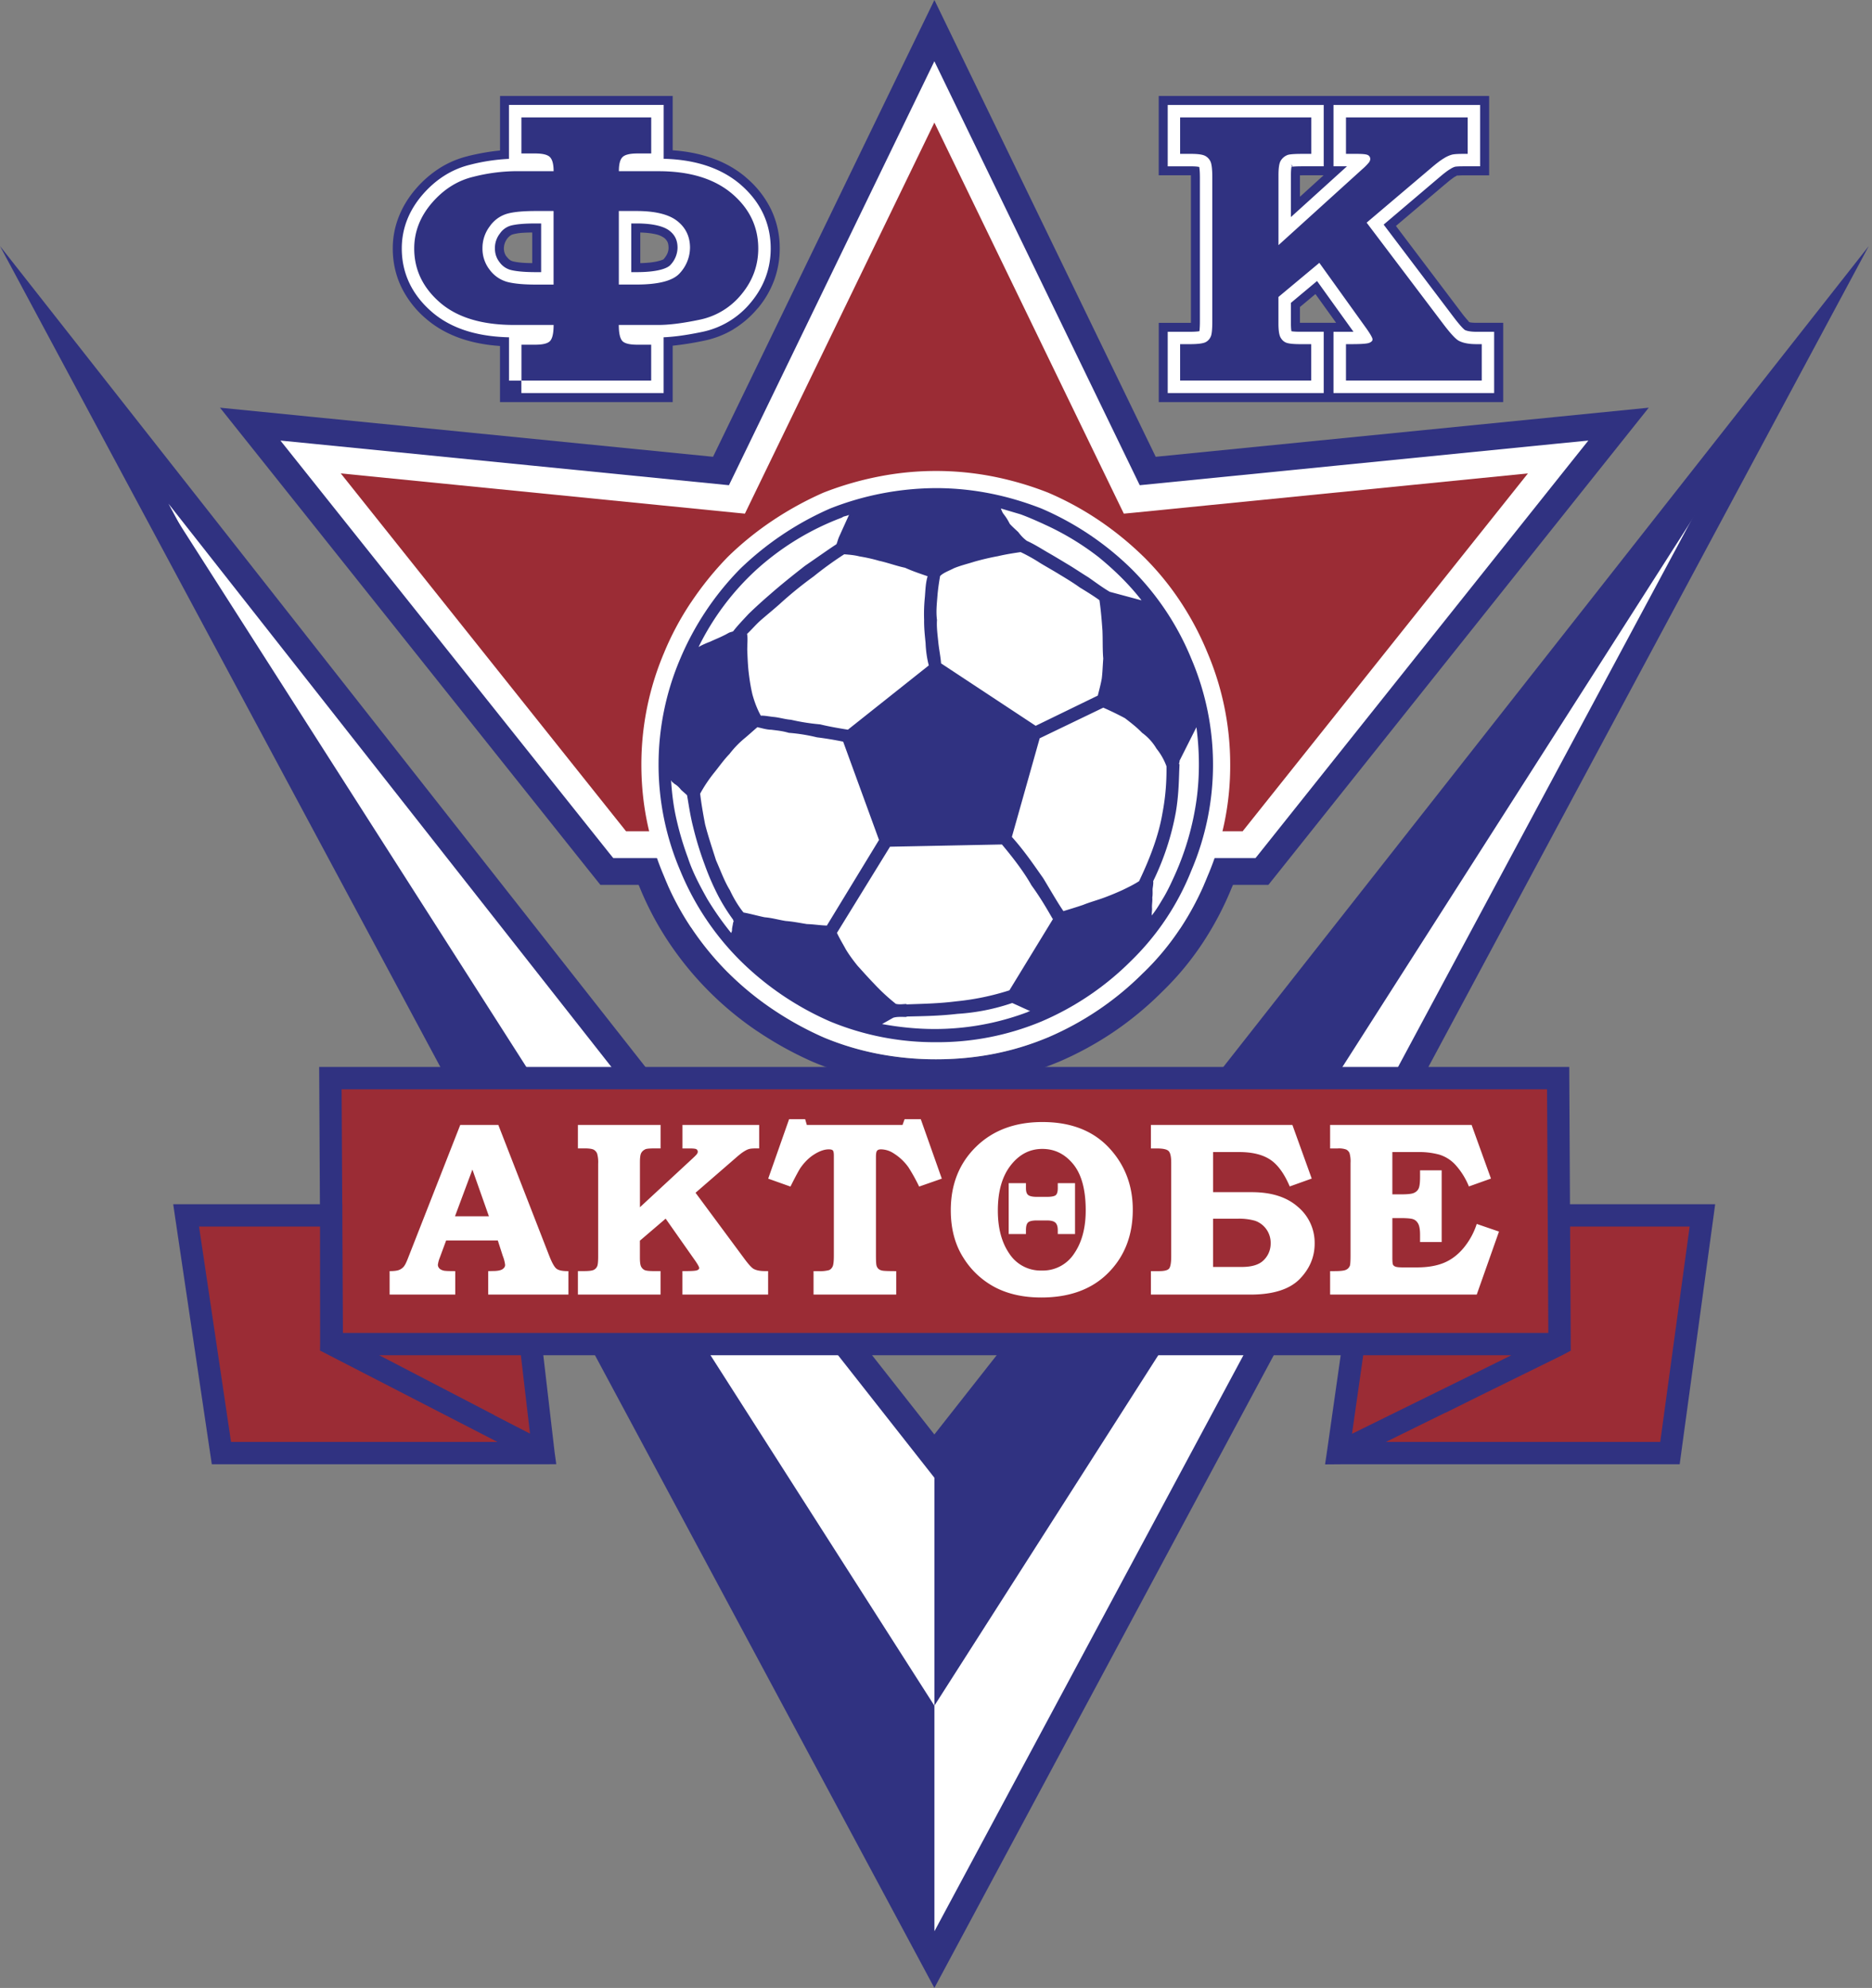 <svg xmlns="http://www.w3.org/2000/svg" width="471" height="500" fill="none"><rect width="100%" height="100%" fill="#808080" stroke="none"/><path fill="#303281" d="M235.1 46.25 194.5 130l-3.07 6.35-7-.7-83.5-8.31 59.82 75h148.69l59.8-75-83.49 8.3-7 .7-3.07-6.34-40.59-83.75Zm-55.7 68.64L226 18.74 235.1 0l9.08 18.74 46.6 96.15 100.27-9.98 23.78-2.37-14.9 18.68-77.75 97.52-3.05 3.82H151.06l-3.06-3.82-77.75-97.52-14.9-18.68 23.78 2.37 100.28 9.98Z"/><path fill="#303281" d="M235.49 111.72c5.45 0 10.73.55 15.86 1.56 5.1 1.01 10.03 2.49 14.8 4.36l.1.04a84.26 84.26 0 0 1 13.84 7.5 87.49 87.49 0 0 1 12.34 10.03l.01.02a77.98 77.98 0 0 1 10.04 12.19 80.99 80.99 0 0 1 7.49 14.09 78.66 78.66 0 0 1-.01 61.66h-.01a79.26 79.26 0 0 1-7.47 14.17 72.6 72.6 0 0 1-10.02 12.04 83.47 83.47 0 0 1-12.25 10.15 83.3 83.3 0 0 1-13.96 7.6h-.03a76.49 76.49 0 0 1-14.87 4.53 82.13 82.13 0 0 1-15.86 1.51c-5.38 0-10.71-.5-15.9-1.52-5.14-1-10.14-2.5-14.92-4.51l-.05-.02a89.03 89.03 0 0 1-14.06-7.75h-.02a81.66 81.66 0 0 1-22.26-22.36 77.4 77.4 0 0 1-7.34-13.84 79.02 79.02 0 0 1-4.71-46.55 79.73 79.73 0 0 1 4.7-15.1l-.01-.01c1.97-4.8 4.47-9.4 7.36-13.74 2.98-4.49 6.4-8.69 10.11-12.49l.07-.06a85.8 85.8 0 0 1 12.2-9.87c4.4-2.95 9.09-5.52 13.96-7.66l.11-.05c4.87-1.9 9.99-3.4 15.26-4.42a82.06 82.06 0 0 1 15.5-1.5Zm14.57 8.17a74.59 74.59 0 0 0-28.81-.06 80.27 80.27 0 0 0-14.05 4.07 83.77 83.77 0 0 0-12.81 7.03 79.27 79.27 0 0 0-11.21 9.07 80.4 80.4 0 0 0-9.3 11.48l-.01.02a72.6 72.6 0 0 0-6.74 12.56l-.01.03a71.86 71.86 0 0 0-5.75 28.23c0 5 .5 9.86 1.45 14.47a70 70 0 0 0 4.3 13.72l.03.08a70.57 70.57 0 0 0 6.72 12.69h.02a74.4 74.4 0 0 0 9.28 11.34h.01a76.08 76.08 0 0 0 11.15 9.17 82.01 82.01 0 0 0 12.92 7.14 69.87 69.87 0 0 0 13.62 4.11c4.74.92 9.64 1.39 14.62 1.39 5.03 0 9.89-.46 14.57-1.38a69.95 69.95 0 0 0 13.55-4.11l.03-.01a75.78 75.78 0 0 0 24.06-16.31l.06-.04a66.15 66.15 0 0 0 9.11-10.96l.02-.01c2.7-4.06 5-8.43 6.85-13.02l.03-.08a70.28 70.28 0 0 0 5.75-28.2 71.86 71.86 0 0 0-5.75-28.22l-.01-.03a74.26 74.26 0 0 0-6.88-12.92v-.01a70.94 70.94 0 0 0-9.13-11.1h-.02a80.18 80.18 0 0 0-11.38-9.26 77.18 77.18 0 0 0-12.66-6.87 80.48 80.48 0 0 0-13.63-4.01Zm13.55 141.05.03-.01-.03.01Z"/><path fill="#9B2C35" fill-rule="evenodd" d="m235.1 23.13-49.68 102.49-107.27-10.68 77.75 97.51h158.38l77.76-97.5-107.27 10.67-49.68-102.5Z" clip-rule="evenodd"/><path fill="#fff" d="m235.09 30.83-46.65 96.25-1.02 2.11-2.34-.23-99.34-9.89 71.77 90h155.15l71.77-90-99.34 9.9-2.33.22-1.03-2.11-46.64-96.25Zm-51.68 91.2 48.65-100.37 3.03-6.25 3.03 6.25 48.64 100.38 104.94-10.45 7.93-.78-4.97 6.22-77.75 97.52-1.02 1.27H154.3l-1.03-1.27-77.75-97.52-4.96-6.22 7.92.78 104.94 10.45Z"/><path fill="#fff" fill-rule="evenodd" d="M250.06 119.89a74.6 74.6 0 0 0-28.81-.06 80.24 80.24 0 0 0-14.05 4.07 83.74 83.74 0 0 0-12.81 7.03 79.27 79.27 0 0 0-11.21 9.07 80.36 80.36 0 0 0-9.3 11.49h-.01a72.47 72.47 0 0 0-6.74 12.57l-.01.03a71.87 71.87 0 0 0-5.75 28.23c0 5 .5 9.86 1.45 14.47a70 70 0 0 0 4.3 13.72l.03.08a70.5 70.5 0 0 0 6.72 12.69h.02a74.41 74.41 0 0 0 9.28 11.34h.01a76.14 76.14 0 0 0 11.15 9.17 81.93 81.93 0 0 0 12.92 7.14 69.9 69.9 0 0 0 13.62 4.11 76.7 76.7 0 0 0 14.62 1.39c5.04 0 9.89-.46 14.57-1.37a70.01 70.01 0 0 0 13.55-4.12l.03-.01a75.86 75.86 0 0 0 24.06-16.31l.06-.04a66.11 66.11 0 0 0 9.11-10.96h.02c2.7-4.06 5-8.44 6.85-13.03l.03-.08a70.27 70.27 0 0 0 5.75-28.2 71.8 71.8 0 0 0-5.75-28.22l-.01-.03a74.3 74.3 0 0 0-6.88-12.92 70.8 70.8 0 0 0-9.13-11.1l-.02-.01a80.27 80.27 0 0 0-11.38-9.26 77.21 77.21 0 0 0-12.66-6.87 80.44 80.44 0 0 0-13.63-4.01Zm13.55 141.05.03-.01-.03.01Z" clip-rule="evenodd"/><path fill="#fff" fill-rule="evenodd" d="M235.09 492.89 448.97 94.3 235.1 366.24 21.2 94.3 235.09 492.9Z" clip-rule="evenodd"/><path fill="#303281" d="M235.09 485.77 427.77 126.7 237.73 368.3l-2.64 3.37-2.65-3.37L42.4 126.7 235.1 485.77ZM451.93 95.89 238.05 494.48l-2.96 5.52-2.96-5.52L18.24 95.89 0 61.89l23.85 30.33 211.24 268.57L446.33 92.22l23.85-30.32-18.25 33.99Z"/><path fill="#303281" fill-rule="evenodd" d="M21.2 94.3 235.1 492.9v-63.88L21.2 94.31ZM448.97 94.3 235.1 366.24V429l213.88-334.7ZM235.49 122.77c9.44 0 18.25 1.9 26.51 5.12a73.96 73.96 0 0 1 22.66 15.18 68.57 68.57 0 0 1 15.1 22.66 67.79 67.79 0 0 1 0 53.2 65.4 65.4 0 0 1-15.1 22.66A71.64 71.64 0 0 1 262 256.93a67.8 67.8 0 0 1-26.51 5.2 68.77 68.77 0 0 1-26.6-5.2 74.4 74.4 0 0 1-22.66-15.34 68.85 68.85 0 0 1-15.1-22.67 67.79 67.79 0 0 1 0-53.19 72.4 72.4 0 0 1 15.1-22.66 76.9 76.9 0 0 1 22.66-15.18 73.37 73.37 0 0 1 26.6-5.12Z" clip-rule="evenodd"/><path fill="#fff" fill-rule="evenodd" d="M233.4 144.94c-1.65-.57-3.68-1.23-5.69-2.14-2.13-.44-4.42-1.3-6.54-1.75-1.68-.5-3.42-.86-4.94-1.11-1.32-.34-2.66-.43-3.82-.53a88.7 88.7 0 0 0-7.71 5.58 96.34 96.34 0 0 0-8.6 7c-1.61 1.42-3.11 2.64-4.68 4-1.3 1.15-2.27 2.35-3.46 3.45.22 1.05.05 2.36.05 4.08.06 1.4.13 3.34.3 5.06.22 2 .51 4.03 1.02 6.16.53 1.88 1.2 3.66 2.1 5.27.98-.07 2.23.24 3.4.33 1.55.19 2.83.6 4.17.69a53 53 0 0 0 7.34 1.16c2.1.52 4.58.95 6.99 1.34l20.36-16.17c-.45-1.67-.74-3.7-.81-5.63-.17-1.72-.4-3.72-.37-5.87-.07-1.94 0-3.8.2-5.78.14-1.84.18-3.46.68-5.14ZM187.07 229.51c1.91.35 3.59.85 5.33 1.2 1.84.15 3.5.65 5.28.93 1.84.14 3.57.5 5.35.78 1.62.04 3.4.33 5.01.37l13.12-21.53-9.02-24.72a84.54 84.54 0 0 0-6.59-1.09c-2.1-.51-4.58-.95-7.09-1.13-1.67-.5-3.01-.59-4.4-.78-1.12 0-2.4-.4-3.5-.64-1.13.96-2.32 2.06-3.41 2.95a24.4 24.4 0 0 0-3.62 3.8c-1.46 1.5-2.73 3.34-3.87 4.73a36.14 36.14 0 0 0-3.5 5.24c.22 2 .68 4.8 1.25 7.73.75 2.93 1.78 5.99 2.74 9.02 1.2 2.7 2.1 5.27 3.5 7.54.96 2.08 2.2 4.1 3.42 5.6ZM253.96 249.1l11-18c-.15-.07-.07.14-.15-.07-1.36-2.34-2.94-5.13-5.29-8.36-1.81-3.23-4.52-6.8-7.43-10.27l-28.16.56-13.35 21.67c.7 1.53 1.55 2.87 2.2 4.1.79 1.32 1.8 2.72 3.02 4.22 1.1 1.2 2.46 2.76 4.11 4.46a50.1 50.1 0 0 0 5.48 5.07c.85.22 1.69.07 2.57.04l.21.1c3.87-.15 7.96-.2 12.44-.77a64.4 64.4 0 0 0 13.34-2.76ZM276.21 174.95c.3-1.25.74-2.78 1-4.3.19-1.56.23-3.18.37-5.02-.2-2.24-.1-4.53-.2-7-.18-2.67-.42-5.37-.76-7.68-1.63-1.17-3.32-2.2-4.94-3.19-1.63-1.17-3.33-2.2-5.02-3.22-1.62-1-3.28-1.92-4.97-2.94a41.42 41.42 0 0 0-4.9-2.74c-1.57.23-3.6.53-5.73 1.03-1.79.32-3.92.82-5.8 1.35-1.9.6-3.55.98-5.25 1.68-1.24.65-2.67 1.13-3.48 1.97-.26 1.52-.54 3.3-.68 5.13-.14 1.84-.38 3.89-.1 5.92-.13 1.83.16 3.87.33 5.59.17 1.72.56 3.53.7 5.32l23.8 15.7 15.63-7.6ZM293.48 192.7a15.64 15.64 0 0 0-2.5-4.4 13.2 13.2 0 0 0-3.63-3.99c-1.3-1.36-2.7-2.43-4.3-3.67a77.93 77.93 0 0 0-5.46-2.65l-16 7.7-7 24.81c3.16 3.51 5.74 7.35 7.9 10.4 2.02 3.34 3.61 6.14 5.07 8.26 1.6-.49 3.2-.97 4.94-1.56 1.7-.7 3.65-1.2 5.63-1.95a68.58 68.58 0 0 0 4.36-1.82c1.56-.76 2.77-1.34 4.1-2.2 3.27-6.82 5.1-12.38 5.9-17.2.88-4.61 1.04-8.6 1-11.73ZM289.78 230.25c1.14-1.38 2-2.9 3.03-4.6 1.12-1.9 2-3.84 2.97-5.99a69.64 69.64 0 0 0 5.27-18.51c.83-6.02.77-12.18-.03-18.24l-4.25 8.44c.05.28 0 0-.05.5-.1.2-.1.2.05.45-.17 3.03-.11 7.12-.92 11.93a66.77 66.77 0 0 1-5.7 17.38c.05.45 0 .94-.14 1.83-.05.67.06 1.4-.09 2.3.08.98-.14 1.83-.06 2.81.01.53-.1 1.17-.08 1.7ZM221.96 257.57c6.06 1.11 12.1 1.51 18 1.07a65.86 65.86 0 0 0 18.71-4.13c.07-.15.21-.08.52-.2l-1.8-.81c-.7-.33-1.71-.78-2.71-1.23A52.42 52.42 0 0 1 240.9 255c-4.56.53-8.64.58-12.65.67l-.31.11c-1.2-.02-2.3-.08-3.2.2l-2.8 1.58ZM168.85 196.3c.2 3.2.6 6.5 1.33 9.67a76.45 76.45 0 0 0 2.9 9.78c1.2 3.66 3.03 7.07 4.84 10.31a75.44 75.44 0 0 0 6.04 8.6c.06-.13.26-.56.21-.84.04-.67.2-1.03.28-1.77l.17-.36c-.22-.1-.12-.31-.12-.31a46.67 46.67 0 0 1-3.72-5.92 63.97 63.97 0 0 1-3.47-7.96 82.03 82.03 0 0 1-2.9-9.44c-.75-2.93-1.13-5.7-1.54-8.03-.47-.48-.99-.88-1.53-1.39a6.29 6.29 0 0 0-1.32-1.29c-.36-.16-.7-.57-.84-.63-.21-.1-.12-.32-.33-.41ZM213.6 129.5l-.3.13c-.63.23-1.05.21-1.46.55a67.17 67.17 0 0 0-21.61 13.19 65.42 65.42 0 0 0-14.47 19.36c.93-.53 1.8-.91 2.95-1.35 1.2-.57 2.35-1 3.6-1.65.3-.12.68-.38 1.24-.65.31-.11.59-.16.9-.28 1.08-1.41 2.36-2.73 3.88-4.37 1.7-1.65 3.6-3.38 5.58-5.08 2.73-2.39 5.7-4.76 8.64-7.05 3.12-2.14 5.93-4.14 7.9-5.42.25-.57.37-1.2.66-1.85l.97-2.15.88-1.94.65-1.43ZM262.58 131.8c-1.94-.87-3.73-1.68-5.8-2.44l-4.96-1.47c.2.52.44 1.14.73 1.45.6.79 1 1.4 1.5 2.4.63.72 1.32 1.3 2.16 2.1.6.8 1.22 1.5 2.13 2.18 1.72.78 3.2 1.7 5.1 2.83 1.52.86 3.28 1.92 4.98 2.95 1.84 1.08 3.68 2.35 5.38 3.38 1.77 1.23 3.5 2.54 5.42 3.67l8 2.15c-3.1-4-6.76-7.56-10.73-10.82a68.02 68.02 0 0 0-13.91-8.37Z" clip-rule="evenodd"/><path fill="#9B2C35" fill-rule="evenodd" d="m123.07 358.41-39.72-20.65-.02-32.07h-36.5l8.88 59.79h81.03l-13.67-7.07ZM83.5 338.06l53.25 27.42-3.2-27.42H83.5Zm278.96 14.77 29.94-14.86-.17-32.28h36.12l-8.17 59.79h-83.52l25.8-12.65Zm29.94-14.77-55.74 27.42 3.9-27.42h51.84ZM83.13 271.17h308.9l.19 34.52v1.47l.16 29.3.01 1.6H83.5l-.18-32.37-.18-34.52Z" clip-rule="evenodd"/><path fill="#303281" d="m95.42 340.87 28.95 15.05-.02.03 9 4.63-2.3-19.71H95.42Zm-14.88-3.1-.02-29.27H50.08l8.05 54.17h67.03l-42.34-21.8-2.3-1.18.02-1.93Zm5.6-32.08v2.54l.14 27.02h303.28l-.14-28.07-.01-1.47-.17-31.73H85.95l.16 28.9h.02v2.81Zm-39.3-2.8h33.65l-.17-31.7-.02-2.83h314.53l.01 2.8.17 31.72h36.53l-.43 3.19-8.17 59.79-.33 2.43h-85.32l-3.9.03.48-3.24 3.45-24.21H136.7l2.83 24.3.43 3.1-3.88.02H53.29l-.36-2.4-8.88-59.79-.47-3.22h3.25Zm323.36 42.96 10.05-4.98h-37.26l-2.82 19.75 30.02-14.77Zm2.47 5.03-8.98 4.46-.02-.03-14.97 7.36h69.02l7.4-54.17h-30.08l.15 27.96v1.59l.02 1.66-2.18 1.16-20.36 10.01Z"/><path fill="#fff" fill-rule="evenodd" d="M115.8 282.94h9.58l12.82 32.94c.69 1.75 1.3 2.84 1.84 3.24.55.41 1.54.61 2.98.59v5.9h-20.19v-5.9l1.23-.03c1.12 0 1.91-.16 2.36-.45.45-.3.67-.66.67-1.09a8.9 8.9 0 0 0-.59-2.26l-1.25-3.88h-13l-1.59 4.3a7.5 7.5 0 0 0-.49 1.81c0 .32.12.63.36.9.23.26.61.45 1.14.58.35.08 1.31.12 2.88.12v5.9H98.03v-5.9c1.05 0 1.84-.1 2.33-.28.48-.18.88-.46 1.2-.83.32-.36.66-1.04 1.05-2.04l13.19-33.62Zm-1.32 22.97h8.53l-4.15-11.75-4.38 11.75ZM145.41 282.94h20.8v5.9h-1.38c-1.33 0-2.14.07-2.44.21-.5.24-.85.55-1.06.96-.22.4-.32 1.17-.32 2.3v11.33l13.3-12.32c.6-.55.95-.93 1.07-1.11.12-.2.18-.37.18-.5 0-.3-.11-.5-.34-.66-.24-.14-.84-.2-1.8-.2h-1.71v-5.91h19.3v5.9h-.64c-.9 0-1.52.05-1.86.15-.35.08-.77.28-1.27.59-.5.3-1.15.8-1.95 1.5L175 300l12.29 16.6c1.06 1.43 1.83 2.27 2.32 2.54.66.37 1.6.56 2.83.56h.82v5.9H171.7v-5.9h.86c1.57 0 2.53-.07 2.86-.22.33-.14.5-.32.5-.55 0-.24-.31-.83-.94-1.75l-7.5-10.67-6.48 5.54v4.31c0 1.06.1 1.8.3 2.2.21.4.5.7.88.88.37.17 1.13.26 2.28.26h1.74v5.9h-20.8v-5.9h1.56c1.2 0 2-.1 2.42-.3.4-.2.7-.5.88-.93.16-.35.24-1.18.24-2.51v-23.3a7.8 7.8 0 0 0-.27-2.54 1.96 1.96 0 0 0-.88-.97c-.41-.2-1.15-.31-2.2-.31h-1.75v-5.91ZM198.54 281.5h4.04l.42 1.44h24.08l.52-1.45h4.07l5.29 14.96-5.7 1.99a45.99 45.99 0 0 0-2.7-4.86 13.02 13.02 0 0 0-3.74-3.51 5.93 5.93 0 0 0-3.15-.99c-.49 0-.83.12-1 .36-.2.23-.28.76-.28 1.6v24.53c0 1.45.04 2.36.14 2.73.1.36.28.66.53.87.24.21.58.35 1 .42.44.08 1.57.12 3.43.12v5.9h-20.8v-5.9h1.26a8.5 8.5 0 0 0 2.66-.26c.39-.18.68-.48.89-.92.2-.44.3-1.36.3-2.74V290.7c0-.71-.08-1.15-.25-1.34-.16-.18-.5-.28-1.03-.28-1.07 0-2.25.4-3.55 1.2-1.3.79-2.47 1.92-3.5 3.36-.4.57-1.27 2.17-2.59 4.8l-5.6-1.99 5.26-14.96ZM262.28 282.21c7.1 0 12.66 2.14 16.7 6.42 4.02 4.28 6.03 9.5 6.03 15.63 0 6.44-2.05 11.74-6.17 15.88-4.1 4.14-9.73 6.2-16.86 6.2-4.4 0-8.23-.83-11.5-2.5a20.77 20.77 0 0 1-8.08-7.48c-2.12-3.32-3.18-7.3-3.18-11.97 0-6.5 2.13-11.83 6.38-15.98 4.25-4.14 9.81-6.2 16.68-6.2Zm-.03 6.76c-3.16 0-5.81 1.38-7.96 4.14-2.16 2.77-3.23 6.56-3.23 11.37 0 4.46.98 8.1 2.94 10.9a9.37 9.37 0 0 0 8.1 4.18 9.37 9.37 0 0 0 8.14-4.24c1.95-2.82 2.93-6.46 2.93-10.9 0-5.16-1.04-9.03-3.13-11.6-2.1-2.57-4.68-3.85-7.79-3.85Zm-8.46 8.62h4.34v1.26c0 .88.2 1.45.6 1.74.4.29 1.12.44 2.17.44h2.46c1.18 0 1.94-.15 2.28-.44.33-.29.5-.86.5-1.74v-1.26h4.34v12.79h-4.34v-.95c0-.9-.2-1.54-.6-1.91-.4-.38-1.12-.56-2.18-.56h-2.46c-1.11 0-1.86.16-2.23.5-.37.33-.54.99-.54 1.97v.95h-4.34v-12.79ZM305.22 299.85h9.74c4.94 0 8.8 1.23 11.6 3.7a11.78 11.78 0 0 1 4.21 9.22c0 3.4-1.27 6.38-3.81 8.97-2.56 2.57-6.68 3.87-12.37 3.87h-25.02v-5.9h2.05c1.39 0 2.25-.24 2.57-.7.32-.48.49-1.5.49-3.07v-23.46c0-1.48-.2-2.47-.62-2.93-.4-.47-1.43-.7-3.06-.7h-1.43v-5.91h35.6l4.86 13.49-5.53 1.98c-1.41-3.3-3.07-5.56-5-6.8-1.92-1.24-4.51-1.85-7.76-1.85h-6.52v10.1Zm0 18.81h7.2c2.59 0 4.45-.58 5.58-1.76a5.79 5.79 0 0 0 1.7-4.16 5.86 5.86 0 0 0-3.9-5.69 14.5 14.5 0 0 0-4.49-.52h-6.09v12.14ZM334.66 282.94h35.6l4.87 13.49-5.55 1.98a18.37 18.37 0 0 0-3.28-5.31 9.13 9.13 0 0 0-4.16-2.69 19.18 19.18 0 0 0-5.3-.65h-6.52v10.64h2.14c1.6 0 2.7-.1 3.26-.35.55-.23.96-.6 1.2-1.1.25-.5.37-1.49.37-2.98v-1.62h5.44v18.04h-5.44v-1.83c0-1.25-.15-2.15-.44-2.72-.3-.58-.7-.96-1.22-1.16-.5-.21-1.63-.31-3.39-.31h-1.92v9.8c0 1.02.04 1.66.15 1.88.1.23.3.4.6.52.3.13.94.2 1.9.2h3.58c2.68 0 4.93-.4 6.77-1.16 1.83-.76 3.47-2 4.9-3.7a18.16 18.16 0 0 0 3.33-6.07l5.6 1.92-5.6 15.85h-36.89v-5.9h1.07c1.42 0 2.39-.1 2.87-.31.49-.2.84-.56 1.04-1.07.1-.3.16-1.18.16-2.6v-23.25a7.5 7.5 0 0 0-.26-2.47 1.83 1.83 0 0 0-.82-.88 5.41 5.41 0 0 0-2.17-.28h-1.89v-5.91Z" clip-rule="evenodd"/><path fill="#303281" d="M125.8 95.73v-8.71c-7.72-.52-13.91-2.81-18.6-6.84a24.58 24.58 0 0 1-6.22-7.97c-1.43-3-2.16-6.23-2.16-9.7 0-2.74.5-5.4 1.5-7.95.97-2.5 2.39-4.83 4.25-7l.02-.02a27.17 27.17 0 0 1 6.02-5.25 23.78 23.78 0 0 1 7.17-3.03l.02-.02c2.08-.5 4.1-.89 6.05-1.16h.02c.66-.09 1.31-.16 1.94-.22V24.14h43.44V37.8c3.07.22 5.9.72 8.51 1.52 3.8 1.15 7.09 2.9 9.86 5.24v.02a24.6 24.6 0 0 1 6.37 8.07 22.48 22.48 0 0 1 2.19 9.87c0 2.78-.48 5.44-1.4 7.97a23.9 23.9 0 0 1-4.08 7.01h-.03a24.43 24.43 0 0 1-6.09 5.28v.02a23.68 23.68 0 0 1-7.48 2.9 77.2 77.2 0 0 1-7.85 1.25v14.18H125.8v-5.4Zm16.76-6.51c-.36.41-.76.8-1.2 1.12h12.28c-.44-.33-.84-.7-1.2-1.12v-.03c-1.41-1.66-2.13-4.16-2.13-7.45V43.06c0-1.31.13-2.49.4-3.51a8.09 8.09 0 0 1 2.1-3.83c.3-.29.62-.55.97-.8h-12.53c.39.29.74.6 1.07.94 1.58 1.67 2.37 4.1 2.37 7.2v38.68c0 3.3-.72 5.79-2.13 7.45v.03Zm-28.31-17.17c2.9 2.51 7.15 3.93 12.71 4.23l-.67-.16h-.02c-1.45-.39-2.8-1-4.04-1.86a14.6 14.6 0 0 1-3.22-3v-.05c-1.99-2.55-3-5.47-3-8.75a14.54 14.54 0 0 1 2.94-8.8c.95-1.25 1.99-2.3 3.12-3.12h-.01a12.44 12.44 0 0 1 3.67-1.85l-.4.05c-1.48.2-3.16.53-5.05.99v-.02c-1.4.35-2.7.9-3.94 1.68a16.3 16.3 0 0 0-3.6 3.17 13.48 13.48 0 0 0-2.4 3.87 11.24 11.24 0 0 0-.73 4.08c0 1.85.37 3.54 1.1 5.07.77 1.6 1.95 3.1 3.54 4.47Zm60.4-22.43a28.85 28.85 0 0 0-7.07-1.13 16.1 16.1 0 0 1 6.14 2.85c1.74 1.37 3.06 3 3.95 4.88a14 14 0 0 1 1.33 6.1c0 1.82-.34 3.58-1.01 5.27a16.26 16.26 0 0 1-2.83 4.57c-1.56 1.82-3.81 3.12-6.71 3.9l-.94.22c.68-.04 1.38-.11 2.1-.2 1.52-.2 3.3-.5 5.3-.92 1.46-.3 2.82-.84 4.08-1.6h.01a13.7 13.7 0 0 0 3.4-2.96v-.01a13.06 13.06 0 0 0 2.26-3.82c.48-1.31.73-2.73.73-4.26 0-1.92-.38-3.67-1.14-5.24a13.81 13.81 0 0 0-3.57-4.47h-.02a16.9 16.9 0 0 0-6.02-3.18Zm-13.55 8.86v7.7c1.92-.04 3.45-.22 4.61-.53.75-.2 1.18-.36 1.28-.48l.02-.03c.43-.5.75-1 .95-1.5.17-.43.25-.87.25-1.32 0-.6-.09-1.09-.27-1.47a3 3 0 0 0-.87-1.04 5.64 5.64 0 0 0-2.1-.89c-1.05-.25-2.33-.4-3.87-.44Zm-27.2 0c-1.13 0-2.05.05-2.76.1a12 12 0 0 0-2.1.37l-.07.02c-.17.04-.36.14-.55.28h-.02a4.1 4.1 0 0 0-1.62 3.21c0 .82.24 1.53.68 2.1h.02c.3.38.58.66.82.82l.01.02c.21.14.44.25.7.32.57.15 1.3.26 2.2.35.7.06 1.6.1 2.7.11v-7.7Zm163.03-34.34h77.74V44.1h-6.42c-.47 0-.94.02-1.43.06h-.02c-.2 0 .02-.07-.11-.03h-.06v.01l-.13.03.1-.02-.58.33H366c-.15.09-.44.3-.84.6-.34.24-.83.65-1.47 1.2h-.02l-12.45 10.55 16.42 21.72a28.2 28.2 0 0 0 1.81 2.2c.22.22 0 .17.14.24h.02c.05.03.16.06.33.1.38.07.9.1 1.57.1h6.7v19.94h-86.66V81.2h8.09V44.09h-8.1V24.14h5.4Zm23.27 10.79h-13.66c.52.35 1 .76 1.42 1.22v-.01a8.4 8.4 0 0 1 1.55 2.34l.05.1c.56 1.35.87 3.38.87 6.05v36.15c0 1.1-.05 2.11-.14 3.04v.02a9.5 9.5 0 0 1-.81 3.17v.01-.01l10.72-52.08Zm12.82 9.16h-5.28l-.67.01v5.39l5.95-5.4Zm-13.7-8.46-.02-.02c.28-.25.58-.47.9-.68l-.89.7Zm-1.9 2.4-.01-.02a8.3 8.3 0 0 1 1.9-2.38l-1.89 2.4Zm9.71 4.6v-.01Zm-10.65-1.53c.16-1.17.48-2.2.94-3.08l-.94 3.08Zm-.2 2.96c0-1.08.07-2.06.2-2.96l-.2 2.96Zm30.12 2.48-4.46 4.04 14.77-12.52v-.01c.6-.53 1.27-1.06 1.96-1.58.6-.46 1.23-.88 1.88-1.25l-.01-.02c.16-.1.32-.18.5-.27h-13.31a6.51 6.51 0 0 1 2.04 7.26l-.02.04c-.15.41-.37.84-.63 1.3l-.2.31c-.26.39-.66.87-1.2 1.42-.39.39-.83.82-1.32 1.26v.02Zm-9.77 8.85-3.5 3.16 3.2 4.43 11.88 16.56.07.06c.58.84 1.05 1.59 1.41 2.23a7.43 7.43 0 0 1 1.05 3.55c0 1.6-.56 2.97-1.65 4.14-.28.3-.58.57-.9.82h16.08c-.85-.5-1.73-1.25-2.65-2.23a39.8 39.8 0 0 1-2.55-3.06l-.02-.02-19.5-25.77-2.92-3.87Zm29.98-11.25h.02v-.01h-.02Zm-33.35 37.05h2.91l-5.2-7.23-3.9 3.26v3.97H333.26Zm-16.79 3.02c-.12-.86-.19-1.8-.19-2.81l.2 2.81Zm.87 3a9.55 9.55 0 0 1-.87-3l.87 3Zm1.64 2.25-.02-.02a8.53 8.53 0 0 1-1.56-2.12l1.58 2.14Zm1.05.88a8.63 8.63 0 0 1-1.05-.88l1.05.88Zm-12.06-1.1a8.1 8.1 0 0 1-1.27 1.1l1.27-1.1Zm1.5-2.22a8.1 8.1 0 0 1-1.5 2.22l1.5-2.22Zm-9.88-4.28Z"/><path stroke="#fff" stroke-miterlimit="2.61" stroke-width="6.26" d="M131.2 95.73V86.7h3.44c1.97 0 3.24-.32 3.8-1 .57-.65.85-1.98.85-3.98h-9.99c-8.05 0-14.24-1.87-18.58-5.62-4.34-3.75-6.5-8.29-6.5-13.6 0-4.21 1.49-8.01 4.43-11.45 2.97-3.43 6.43-5.62 10.39-6.58a44.94 44.94 0 0 1 10.26-1.42h9.99c0-1.7-.3-2.88-.9-3.51-.59-.64-1.85-.94-3.75-.94h-3.45v-9.08h32.66v9.08h-3.45c-1.9 0-3.17.3-3.79.92-.61.62-.9 1.8-.9 3.53h9.98c7.87 0 14 1.88 18.45 5.62 4.42 3.76 6.64 8.36 6.64 13.83 0 4.3-1.43 8.15-4.24 11.53A18.27 18.27 0 0 1 176 80.42c-4.2.88-7.64 1.31-10.32 1.31h-9.99c0 2 .29 3.33.85 3.99.56.67 1.85.99 3.85.99h3.45v9.02h-32.66Zm24.5-42.66v18.51h4.4c5.64 0 9.3-.97 10.97-2.92a9.53 9.53 0 0 0 2.53-6.34c0-2.8-1.07-5.06-3.21-6.74-2.12-1.67-5.56-2.51-10.29-2.51h-4.4Zm-16.41 0h-4.4c-3.23 0-5.69.22-7.34.7a8.06 8.06 0 0 0-4.3 3.12 9.04 9.04 0 0 0-1.86 5.57c0 2.06.63 3.87 1.85 5.44a8.2 8.2 0 0 0 4.4 3.01c1.68.44 4.1.67 7.24.67h4.4V53.07ZM296.93 29.53h32.99v9.17h-2.19c-2.1 0-3.4.1-3.87.32a3.4 3.4 0 0 0-1.68 1.48c-.35.63-.51 1.81-.51 3.57v17.58l21.1-19.1c.94-.87 1.5-1.45 1.7-1.74.18-.31.28-.57.28-.78 0-.45-.18-.78-.54-1-.38-.23-1.33-.33-2.85-.33h-2.72v-9.17h30.63v9.17h-1.03c-1.43 0-2.4.07-2.95.21a7.6 7.6 0 0 0-2.02.93c-.8.46-1.82 1.24-3.08 2.31l-16.34 13.87 19.49 25.76c1.68 2.2 2.9 3.52 3.69 3.94 1.04.57 2.52.86 4.47.86h1.3v9.15h-34.16v-9.15H340c2.5 0 4-.11 4.54-.34.53-.23.8-.5.8-.86 0-.37-.5-1.28-1.5-2.7l-11.89-16.56-10.28 8.59v6.68c0 1.66.16 2.79.48 3.42.33.63.78 1.09 1.4 1.36.59.26 1.78.4 3.6.4h2.77v9.16h-32.99v-9.15h2.46c1.9 0 3.18-.16 3.85-.45.64-.32 1.1-.8 1.39-1.46.26-.54.4-1.83.4-3.9V44.64c0-1.96-.15-3.27-.43-3.94a3.07 3.07 0 0 0-1.41-1.5c-.65-.32-1.82-.49-3.5-.49h-2.76v-9.17Z"/><path fill="#303281" fill-rule="evenodd" d="M131.2 95.72V86.7h3.44c1.97 0 3.24-.32 3.8-.98.57-.67.85-2 .85-3.99h-9.99c-8.05 0-14.24-1.88-18.58-5.62-4.34-3.76-6.5-8.3-6.5-13.6 0-4.21 1.49-8.02 4.43-11.45 2.97-3.44 6.43-5.62 10.39-6.58a44.93 44.93 0 0 1 10.26-1.42h9.99c0-1.7-.3-2.89-.9-3.52-.59-.63-1.85-.94-3.75-.94h-3.45v-9.07h32.66v9.07h-3.45c-1.9 0-3.18.3-3.79.93-.61.61-.9 1.8-.9 3.53h9.98c7.87 0 14 1.88 18.45 5.62 4.42 3.75 6.64 8.35 6.64 13.83 0 4.3-1.43 8.14-4.24 11.53A18.27 18.27 0 0 1 176 80.42c-4.2.88-7.64 1.31-10.32 1.31h-9.99c0 2 .29 3.32.85 3.99.56.66 1.85.98 3.85.98h3.45v9.02H131.2Zm24.5-42.65v18.5h4.4c5.64 0 9.3-.97 10.97-2.9a9.54 9.54 0 0 0 2.54-6.36c0-2.8-1.08-5.05-3.22-6.73-2.12-1.67-5.56-2.51-10.28-2.51h-4.4Zm-16.41 0h-4.4c-3.23 0-5.69.22-7.34.7a8.06 8.06 0 0 0-4.3 3.12 9.04 9.04 0 0 0-1.86 5.57 8.6 8.6 0 0 0 1.85 5.44 8.22 8.22 0 0 0 4.4 3.01c1.68.44 4.1.67 7.24.67h4.4V53.07ZM296.93 29.53h33v9.17h-2.2c-2.1 0-3.4.1-3.87.32a3.4 3.4 0 0 0-1.67 1.48c-.35.63-.52 1.81-.52 3.56v17.6l21.1-19.12a13.7 13.7 0 0 0 1.7-1.73c.19-.31.29-.57.29-.78 0-.45-.18-.78-.55-1-.38-.23-1.32-.33-2.85-.33h-2.71v-9.17h30.62v9.17h-1.03c-1.43 0-2.4.06-2.94.2a7.6 7.6 0 0 0-2.03.93c-.8.47-1.82 1.25-3.08 2.32L343.85 56l19.49 25.77c1.69 2.2 2.91 3.52 3.7 3.94 1.04.56 2.51.85 4.46.85h1.31v9.15h-34.16v-9.15H340c2.5 0 4-.11 4.53-.34.53-.22.8-.5.8-.85 0-.38-.5-1.28-1.5-2.7l-11.88-16.56-10.29 8.58v6.7c0 1.64.17 2.78.48 3.4.34.64.78 1.1 1.4 1.37.6.26 1.78.4 3.6.4h2.77v9.15h-32.99v-9.15h2.47c1.9 0 3.18-.16 3.84-.45.65-.3 1.11-.8 1.4-1.46.26-.53.39-1.83.39-3.88V44.63c0-1.96-.15-3.28-.43-3.94a3.05 3.05 0 0 0-1.4-1.5c-.65-.33-1.83-.49-3.5-.49h-2.77v-9.17Z" clip-rule="evenodd"/></svg>
